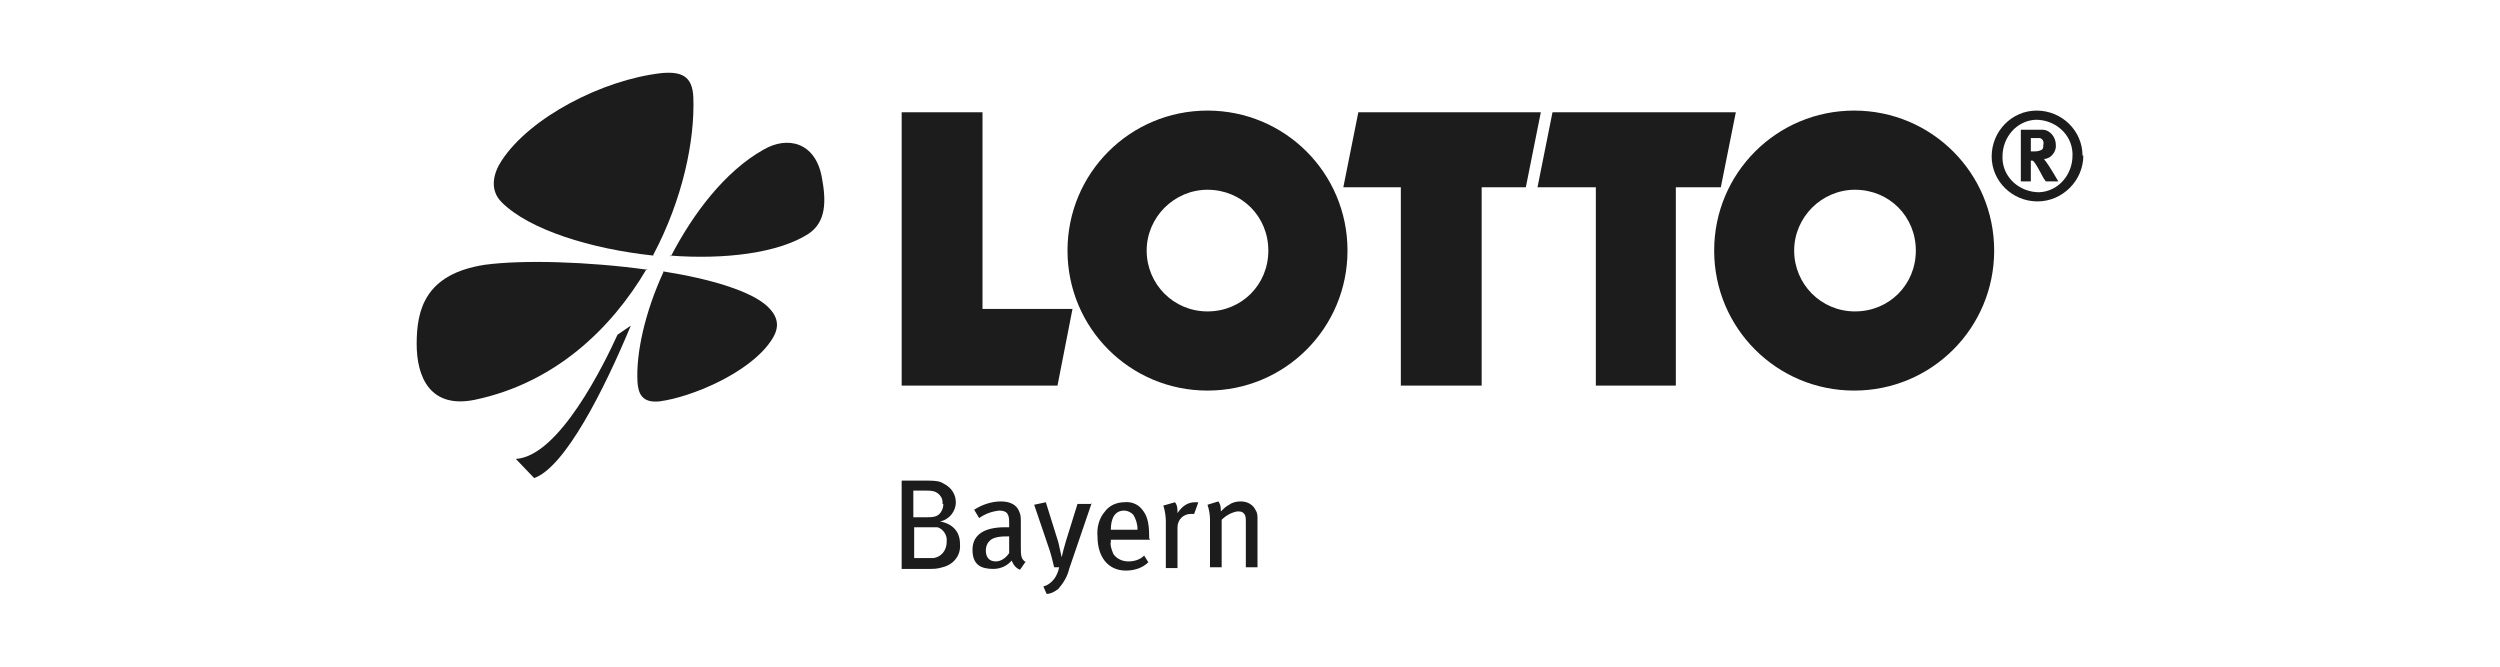 <?xml version="1.0" encoding="UTF-8"?>
<svg id="Ebene_1" data-name="Ebene 1" xmlns="http://www.w3.org/2000/svg" viewBox="0 0 300 80">
  <defs>
    <style>
      .cls-1 {
        fill: #1c1c1c;
      }
    </style>
  </defs>
  <polygon class="cls-1" points="108.2 13.47 117.9 13.47 117.9 37.07 128.7 37.07 126.9 46.27 108.2 46.27 108.2 13.47 108.2 13.47"/>
  <polygon class="cls-1" points="163 13.47 184.9 13.47 183.1 22.47 177.8 22.47 177.8 46.27 168.1 46.27 168.1 22.47 161.2 22.47 163 13.47 163 13.47"/>
  <polygon class="cls-1" points="186.3 13.47 208.3 13.47 206.5 22.47 201.1 22.47 201.1 46.27 191.5 46.27 191.5 22.47 184.5 22.47 186.3 13.47 186.3 13.47"/>
  <path class="cls-1" d="M205.7,30.07c0-9.3,7.5-16.8,16.8-16.8s16.8,7.5,16.8,16.8-7.5,16.8-16.8,16.8-16.8-7.5-16.8-16.8h0ZM215.3,30.07c0,4,3.2,7.3,7.3,7.3s7.3-3.2,7.3-7.3-3.2-7.3-7.3-7.3h0c-4,0-7.3,3.3-7.3,7.3h0Z"/>
  <path class="cls-1" d="M128.1,30.07c0-9.3,7.5-16.8,16.8-16.8s16.8,7.5,16.8,16.8-7.5,16.8-16.8,16.8h0c-9.3,0-16.8-7.5-16.8-16.8ZM137.6,30.07c0,4,3.2,7.3,7.3,7.3s7.3-3.2,7.3-7.3-3.2-7.3-7.3-7.3h0c-4,0-7.3,3.3-7.3,7.3h0Z"/>
  <path class="cls-1" d="M249.9,18.67c0-3-2.5-5.4-5.5-5.4s-5.4,2.5-5.4,5.5,2.5,5.4,5.5,5.4,5.5-2.5,5.5-5.5h-.1ZM248.7,18.67c0,2.3-1.7,4.3-4,4.4-2.3,0-4.3-1.7-4.4-4v-.3c0-2.3,1.7-4.3,4-4.4,2.3,0,4.3,1.7,4.4,4v.3ZM242.5,15.57v6.2h1.2v-2.5h.2c.2.1.4.4,1,1.5.2.4.3.6.6,1h1.5s-1.1-1.9-1.5-2.4c0,0-.2-.2-.2-.3.8,0,1.5-.9,1.4-1.7,0-.9-.7-1.8-1.6-1.8h-2.6ZM243.7,16.57h1.1c.3.1.5.4.4.8,0,.2,0,.5-.2.6s-.4.2-.9.2h-.4v-1.7h0v.1Z"/>
  <path class="cls-1" d="M80.5,30.77c2.7-5.2,6.5-10.2,11.1-12.8,2.9-1.7,6.2-.9,7,3.2.6,3.1.5,5.5-1.6,6.9-3.6,2.3-10,3.1-16.6,2.6h0l.1.1Z"/>
  <path class="cls-1" d="M78.4,30.67c-7.5-.8-14.9-3.1-18.2-6.4-1.5-1.5-1-3.5,0-5,3.4-5.2,12.1-9.7,19.2-10.5,2.3-.2,3.7.3,3.8,2.9.2,5.2-1.3,12.3-4.8,18.9h0v.1Z"/>
  <path class="cls-1" d="M77.6,32.27c-4.3,7.3-11.1,13.7-20.6,15.7-5.3,1.1-7-2.6-7-6.7s1-8.4,8.2-9.5c4.5-.6,12.3-.4,19.5.6h0l-.1-.1Z"/>
  <path class="cls-1" d="M79.6,32.57c5.7.9,10.7,2.4,12.6,4.3,1.4,1.4,1.3,2.7.2,4.2-2.6,3.7-9.4,6.6-13.3,7.1-2.1.2-2.5-1-2.6-2.3-.2-3.5.9-8.4,3.1-13.2v-.1Z"/>
  <path class="cls-1" d="M75.7,39.07c-3.2,7.7-7.9,17-11.6,18.3l-2.2-2.3c5.2-.3,10.6-11.4,12.2-14.9l1.6-1.1Z"/>
  <path class="cls-1" d="M115.2,65.27c0-1.4-.8-2.4-2.4-2.7,1.1-.2,1.9-1.2,1.9-2.3,0-1-.6-1.8-1.4-2.2-.6-.4-1.1-.4-2.9-.4h-2.2v10.6h3.2c.6,0,1.1,0,1.7-.2,1.3-.3,2.2-1.4,2.1-2.7h0v-.1ZM113.2,60.47c0,.4-.1.7-.3,1-.3.4-.6.6-1.6.6h-1.7v-3.2h1.4c.4,0,.7,0,1.1.1.6.2,1.1.8,1,1.5h.1ZM113.6,65.07c0,1-.7,1.8-1.6,1.9h-2.3v-3.7h2.8c.7.2,1.2,1,1.1,1.7v.1ZM123.1,67.47c-.6-.4-.6-.8-.6-1.9v-2.9c0-.5,0-.9-.2-1.3-.3-.8-1.1-1.2-2.2-1.2s-2.3.4-3.2,1l.6,1c.7-.5,1.5-.8,2.4-.9,1.1,0,1.2.6,1.2,1.5v.5h-.5c-2.5,0-3.9.9-3.9,2.7s1,2.3,2.5,2.3c.9,0,1.7-.4,2.2-1,.2.5.5.9,1,1.1l.7-1h0v.1ZM121.1,64.37v2c-.4.6-1,1-1.6,1-.8,0-1.2-.5-1.2-1.3,0-.4.1-.8.4-1.1.3-.4,1-.6,2-.6h.5-.1ZM130.9,60.47h-1.6l-1.4,4.5c-.2.7-.4,1.4-.5,1.9h0c-.1-.5-.3-1.3-.4-1.8l-1.5-4.8-1.4.3,1.7,5c.3.8.5,1.7.7,2.5h.6c-.1.5-.3,1-.6,1.4-.3.4-.8.8-1.3.9l.4.9c.5,0,1-.3,1.4-.6.6-.7,1.1-1.5,1.3-2.4l2.7-7.9h0l-.1.1ZM137.9,64.57v-.2c0-1.8-.3-2.6-.9-3.3-.5-.6-1.3-.9-2.1-.8-.9,0-1.8.4-2.3,1.1-.7.8-1,1.9-.9,3,0,2.5,1.3,4.1,3.4,4.1,1,0,2-.3,2.7-1l-.5-.8c-.5.5-1.2.7-1.9.7s-1.4-.3-1.8-.9c-.2-.5-.4-1-.3-1.5v-.2h4.7l-.1-.2ZM136.5,63.57h-3.2c0-1.4.5-2.3,1.6-2.3.4,0,.8.2,1.1.5.3.5.5,1.1.5,1.7h0v.1ZM143.9,60.27h-.5c-.8,0-1.5.4-2.1,1.3h0c0-.5,0-.9-.3-1.3l-1.4.4c.2.6.3,1.3.3,1.9v5.6h1.4v-4.9c0-.9.7-1.6,1.6-1.6h.4l.5-1.4h.1ZM150.9,68.07v-5.8c0-.3,0-.7-.2-1-.3-.7-1-1.1-1.8-1.1-.5,0-1,.1-1.4.4-.4.2-.7.5-1,.8,0-.4,0-.8-.3-1.2l-1.3.4c.2.6.3,1.2.3,1.8v5.7h1.4v-5.7c.5-.5,1.2-.9,1.9-1,.3,0,.6,0,.8.3.2.2.2.5.2,1.2v5.2s1.4,0,1.4,0Z"/>
</svg>